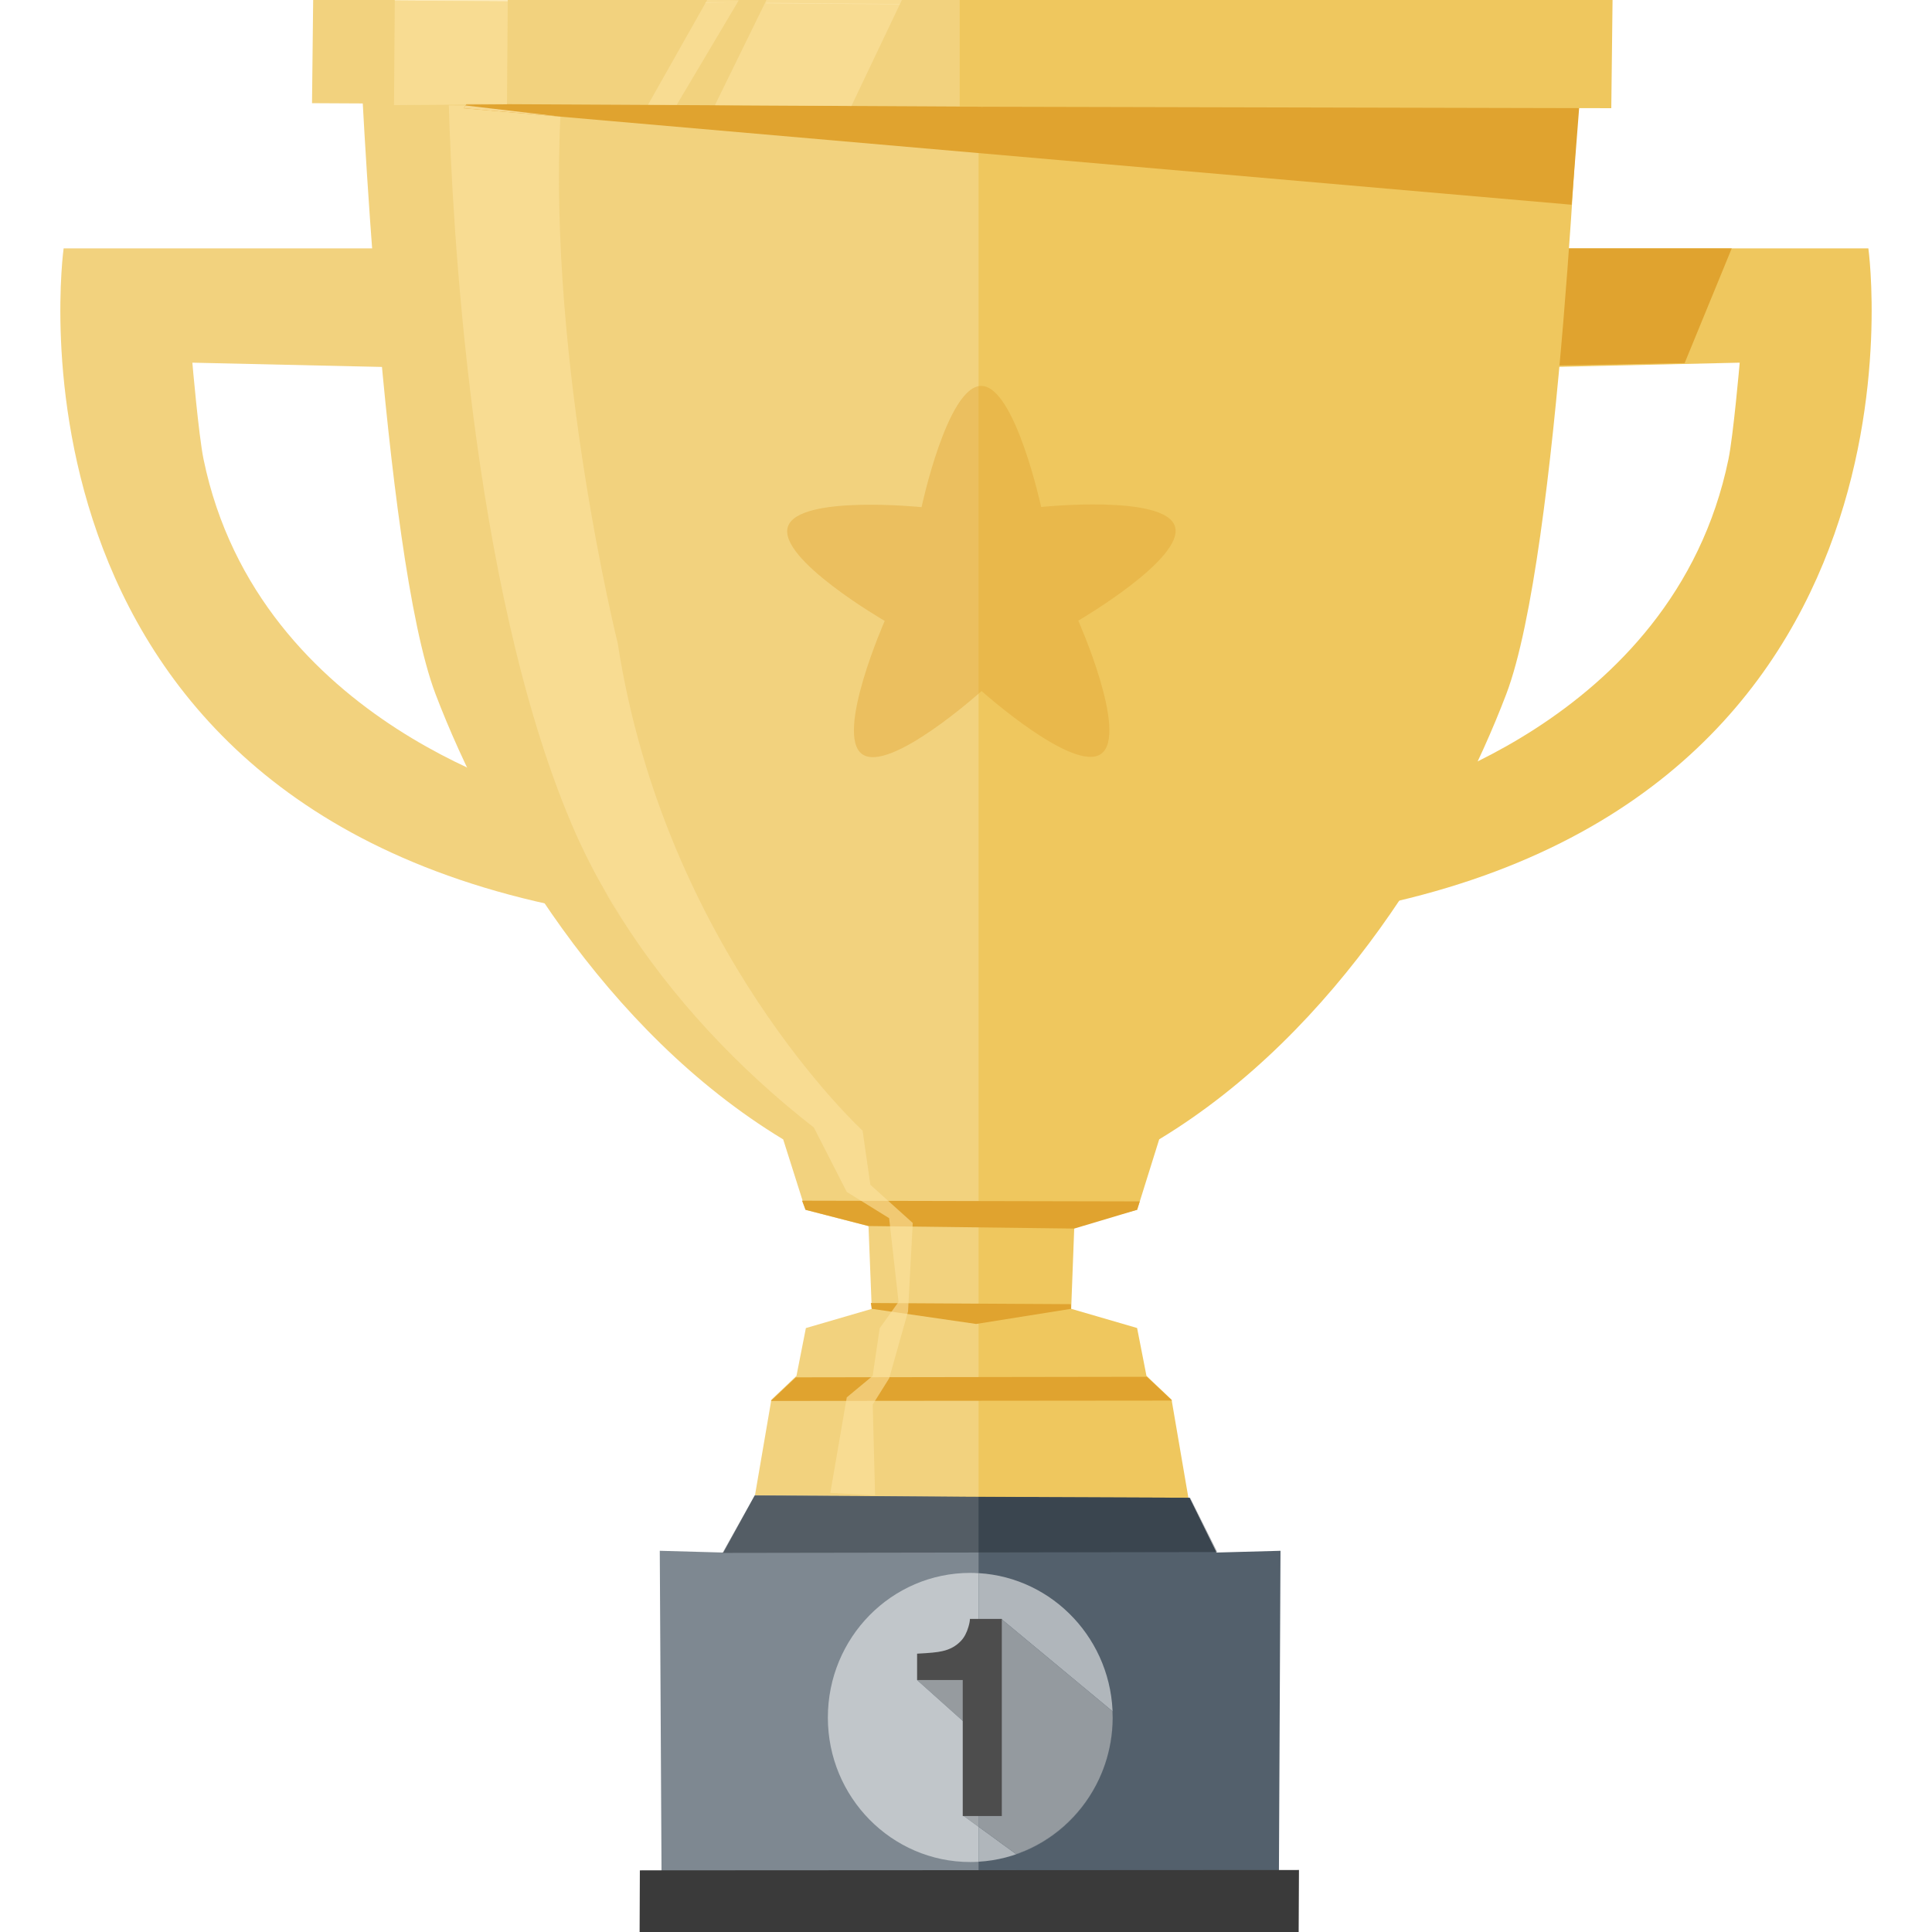 <?xml version="1.0" encoding="utf-8"?>
<!-- Generator: Adobe Illustrator 16.0.0, SVG Export Plug-In . SVG Version: 6.00 Build 0)  -->
<!DOCTYPE svg PUBLIC "-//W3C//DTD SVG 1.1//EN" "http://www.w3.org/Graphics/SVG/1.1/DTD/svg11.dtd">
<svg version="1.1" id="Layer_1" xmlns="http://www.w3.org/2000/svg" xmlns:xlink="http://www.w3.org/1999/xlink" x="0px" y="0px"
	 width="32px" height="32px" viewBox="0 0 32 32" enable-background="new 0 0 32 32" xml:space="preserve">
<g>
	<g>
		<path fill="#EFC75E" d="M25.013,4.114h5.933c0,0,1.338,9.573-9.229,11.078l1.191-1.974c0,0,4.809-1.186,5.721-5.613
			c0.081-0.396,0.186-1.598,0.186-1.598L24.92,6.096L25.013,4.114z"/>
		<polygon fill="#E0A32F" points="24.94,4.114 28.683,4.114 27.903,6.014 25.097,6.066 		"/>
		<path fill="#F2D27E" d="M16.052,0.948L5.967,0.896c0,0,0.364,8.282,1.248,10.603c0.884,2.321,2.794,5.579,5.757,7.373l0.37,1.167
			l1.043,0.269l0.054,1.371l-1.091,0.318l-0.156,0.792l-0.416,0.395l-0.312,1.821h3.431h1.312V0.947L16.052,0.948"/>
		<path fill="#EFC75E" d="M16.208,0.947v24.057h3.509l-0.312-1.821l-0.416-0.395l-0.155-0.792l-1.092-0.318l0.052-1.371l1.041-0.269
			l0.365-1.167c2.964-1.794,4.864-5.052,5.748-7.373c0.884-2.321,1.228-10.603,1.228-10.603L16.208,0.947"/>
		<polygon fill="#E0A32F" points="13.342,20.038 14.385,20.307 17.793,20.349 18.834,20.038 18.878,19.899 13.284,19.887 		"/>
		<polygon fill="#E0A32F" points="18.995,22.804 13.181,22.813 12.767,23.204 19.414,23.198 		"/>
		<polygon fill="#E0A32F" points="14.438,21.678 16.168,21.929 17.741,21.678 17.737,21.601 14.424,21.582 		"/>
		<path opacity="0.6" fill="#FBE2A0" d="M7.434,1.746c0.053,1.822,0.353,7.91,2.017,11.864c0.157,0.374,0.338,0.74,0.54,1.097
			l0.293,0.485c-0.001,0-0.002,0-0.003,0c0.838,1.327,1.958,2.517,3.199,3.483l0.545,1.067l0.702,0.435l0.156,1.386l-0.312,0.436
			l-0.117,0.79l-0.429,0.356l-0.272,1.582l0.741,0.04l-0.039-1.503l0.273-0.436l0.234-0.83l0.078-0.277l0.078-1.465l-0.702-0.632
			l-0.129-0.897c0,0-3.275-3.006-4.055-8.07c0,0-1.153-4.629-0.95-8.725L7.683,1.793L7.71,1.747L7.434,1.746"/>
		<path fill="#F2D27E" d="M6.987,4.114H1.054c0,0-1.338,9.573,9.229,11.078l-1.192-1.974c0,0-4.808-1.186-5.72-5.613
			C3.29,7.21,3.186,6.007,3.186,6.007l3.893,0.088L6.987,4.114"/>
		<polyline fill="#E0A32F" points="26.188,1.372 26.031,3.391 7.683,1.793 8.15,1.002 26.188,1.372 		"/>
		<path fill="#FBE2A0" d="M9.99,14.707c0.092,0.164,0.189,0.325,0.29,0.485c0.001,0,0.002,0,0.003,0L9.99,14.707"/>
		<path fill="#F7D991" d="M9.29,1.75L7.71,1.747"/>
		<path fill="#F7D991" d="M7.71,1.747L7.683,1.793L9.28,1.931"/>
		<polyline fill="#F2D27E" points="5.187,0 5.168,1.709 16.281,1.767 16.282,0 5.187,0 		"/>
		<polygon fill="#EFC75E" points="26.709,0 15.896,0 15.896,1.767 26.688,1.792 		"/>
		<polyline fill="#FDEBBA" points="8.41,0 6.539,0 6.539,0.01 8.41,0.023 8.41,0 		"/>
		<polyline opacity="0.6" fill="#FBE2A0" points="6.539,0.01 6.526,1.741 8.397,1.728 8.41,0.023 6.539,0.01 		"/>
		<polyline fill="#FDEBBA" points="11.686,0.041 11.682,0.047 12.071,0.05 11.686,0.041 		"/>
		<polyline opacity="0.6" fill="#FBE2A0" points="11.713,0 10.734,1.734 11.209,1.736 12.236,0.006 12.103,0.003 11.713,0 		"/>
		<polyline fill="#FDEBBA" points="12.692,0.046 12.688,0.055 14.899,0.071 14.902,0.066 12.692,0.046 		"/>
		<polygon opacity="0.6" fill="#FBE2A0" points="12.695,0 11.841,1.742 14.102,1.755 14.938,0 12.781,0 		"/>
		<polyline fill="#7E8891" points="16.044,24.794 12.503,24.767 11.98,25.715 10.928,25.686 10.957,31.022 10.665,30.994 
			10.695,31.913 16.043,31.857 17.207,31.859 17.207,24.794 16.044,24.794 		"/>
		<polyline fill="#53606C" points="21.477,30.994 21.183,31.022 21.209,25.686 20.149,25.715 19.703,24.808 16.208,24.794 
			16.208,31.859 21.42,31.913 21.477,30.994 		"/>
		<path fill="#C1C6CA" d="M16.071,26.052c-1.303,0-2.359,1.071-2.359,2.396c0,1.321,1.057,2.393,2.359,2.393
			c0.045,0,0.091-0.002,0.136-0.004v-0.58l-0.257-0.187l0.257-0.065v-1.911l-0.19,0.474l-0.827-0.74l0.678-0.232l0.339,0.123v-1.661
			C16.162,26.054,16.117,26.052,16.071,26.052"/>
		<path fill="#B0B6BB" d="M18.43,28.47c-0.011,1.043-0.677,1.921-1.599,2.241l-0.623-0.455v0.58
			C17.438,30.765,18.417,29.735,18.43,28.47 M18.43,28.464c0,0.002,0,0.004,0,0.006C18.43,28.468,18.43,28.466,18.43,28.464
			 M18.43,28.458c0,0.002,0,0.004,0,0.006C18.43,28.462,18.43,28.46,18.43,28.458 M18.43,28.454c0,0.002,0,0.002,0,0.004
			C18.43,28.456,18.43,28.456,18.43,28.454 M18.43,28.452v0.002V28.452 M18.43,28.449c0,0.001,0,0.001,0,0.003
			C18.43,28.45,18.43,28.45,18.43,28.449 M18.43,28.447v0.002V28.447L18.43,28.447 M16.208,26.056v1.661l0.131,0.046l-0.131,0.33
			v1.911l0.275-0.071l0.102-3.118l1.84,1.528c0.002,0.035,0.005,0.067,0.005,0.104C18.43,27.171,17.446,26.129,16.208,26.056"/>
		<polyline fill="#969B9F" points="15.869,27.594 15.19,27.826 16.018,28.566 16.208,28.093 16.208,27.717 15.869,27.594 		"/>
		<polyline fill="#8A9095" points="16.208,27.717 16.208,28.093 16.339,27.763 16.208,27.717 		"/>
		<polygon fill="#3A3A3A" points="21.51,32 10.594,32 10.598,30.979 21.515,30.973 		"/>
		<path fill="#4B5761" d="M18.43,28.47L18.43,28.47L18.43,28.47 M18.43,28.464L18.43,28.464L18.43,28.464 M18.43,28.458
			L18.43,28.458L18.43,28.458 M18.43,28.454L18.43,28.454L18.43,28.454 M18.43,28.452L18.43,28.452L18.43,28.452 M18.43,28.449
			L18.43,28.449L18.43,28.449"/>
		<polyline fill="#A2A7AB" points="16.208,30.004 15.95,30.069 16.208,30.256 16.208,30.004 		"/>
		<path fill="#949A9F" d="M16.584,26.814l-0.102,3.118l-0.275,0.071v0.252l0.623,0.455c0.922-0.32,1.588-1.198,1.599-2.241l0,0
			c0-0.002,0-0.004,0-0.006l0,0c0-0.002,0-0.004,0-0.006l0,0c0-0.002,0-0.002,0-0.004l0,0v-0.002l0,0c0-0.002,0-0.002,0-0.003l0,0
			v-0.002c0-0.037-0.003-0.069-0.005-0.104L16.584,26.814"/>
		<path fill="#4D4D4D" d="M15.19,27.826v-0.436c0.199-0.01,0.338-0.022,0.418-0.042c0.126-0.027,0.229-0.085,0.309-0.17
			c0.055-0.058,0.096-0.137,0.124-0.234c0.017-0.059,0.024-0.101,0.024-0.13h0.528v3.265h-0.647v-2.253H15.19z"/>
		<path fill="#A1A4A7" d="M19.683,24.808L19.683,24.808h0.021l0.441,0.899h0.016l-0.449-0.899H19.683 M12.499,24.771l-0.528,0.944
			h0.009l0.521-0.944H12.499"/>
		<polyline fill="#99895A" points="14.347,24.78 16.044,24.794 16.208,24.794 16.208,24.79 14.347,24.78 		"/>
		<polyline fill="#978347" points="16.208,24.79 16.208,24.794 16.208,25.004 16.208,24.794 19.683,24.808 19.683,24.808 
			16.208,24.79 		"/>
		<polyline fill="#545D65" points="12.501,24.771 11.98,25.715 11.971,25.715 11.968,25.721 17.207,25.713 17.207,25.004 
			17.207,24.794 16.044,24.794 14.347,24.78 12.501,24.771 		"/>
		<polyline fill="#3A454F" points="16.208,24.794 16.208,25.004 16.208,25.713 20.145,25.707 19.703,24.808 19.683,24.808 
			16.208,24.794 		"/>
	</g>
	<g opacity="0.4">
		<path fill="#E0A32F" d="M17.245,8.397c0,0,2.041-0.213,2.215,0.319c0.174,0.531-1.6,1.564-1.6,1.564s0.833,1.876,0.38,2.205
			c-0.451,0.33-1.982-1.039-1.982-1.039s-1.526,1.373-1.979,1.044c-0.453-0.328,0.375-2.206,0.375-2.206s-1.777-1.027-1.604-1.56
			C13.222,8.192,15.264,8.4,15.264,8.4s0.428-2.007,0.988-2.008C16.811,6.391,17.245,8.397,17.245,8.397z"/>
	</g>
</g>
</svg>
